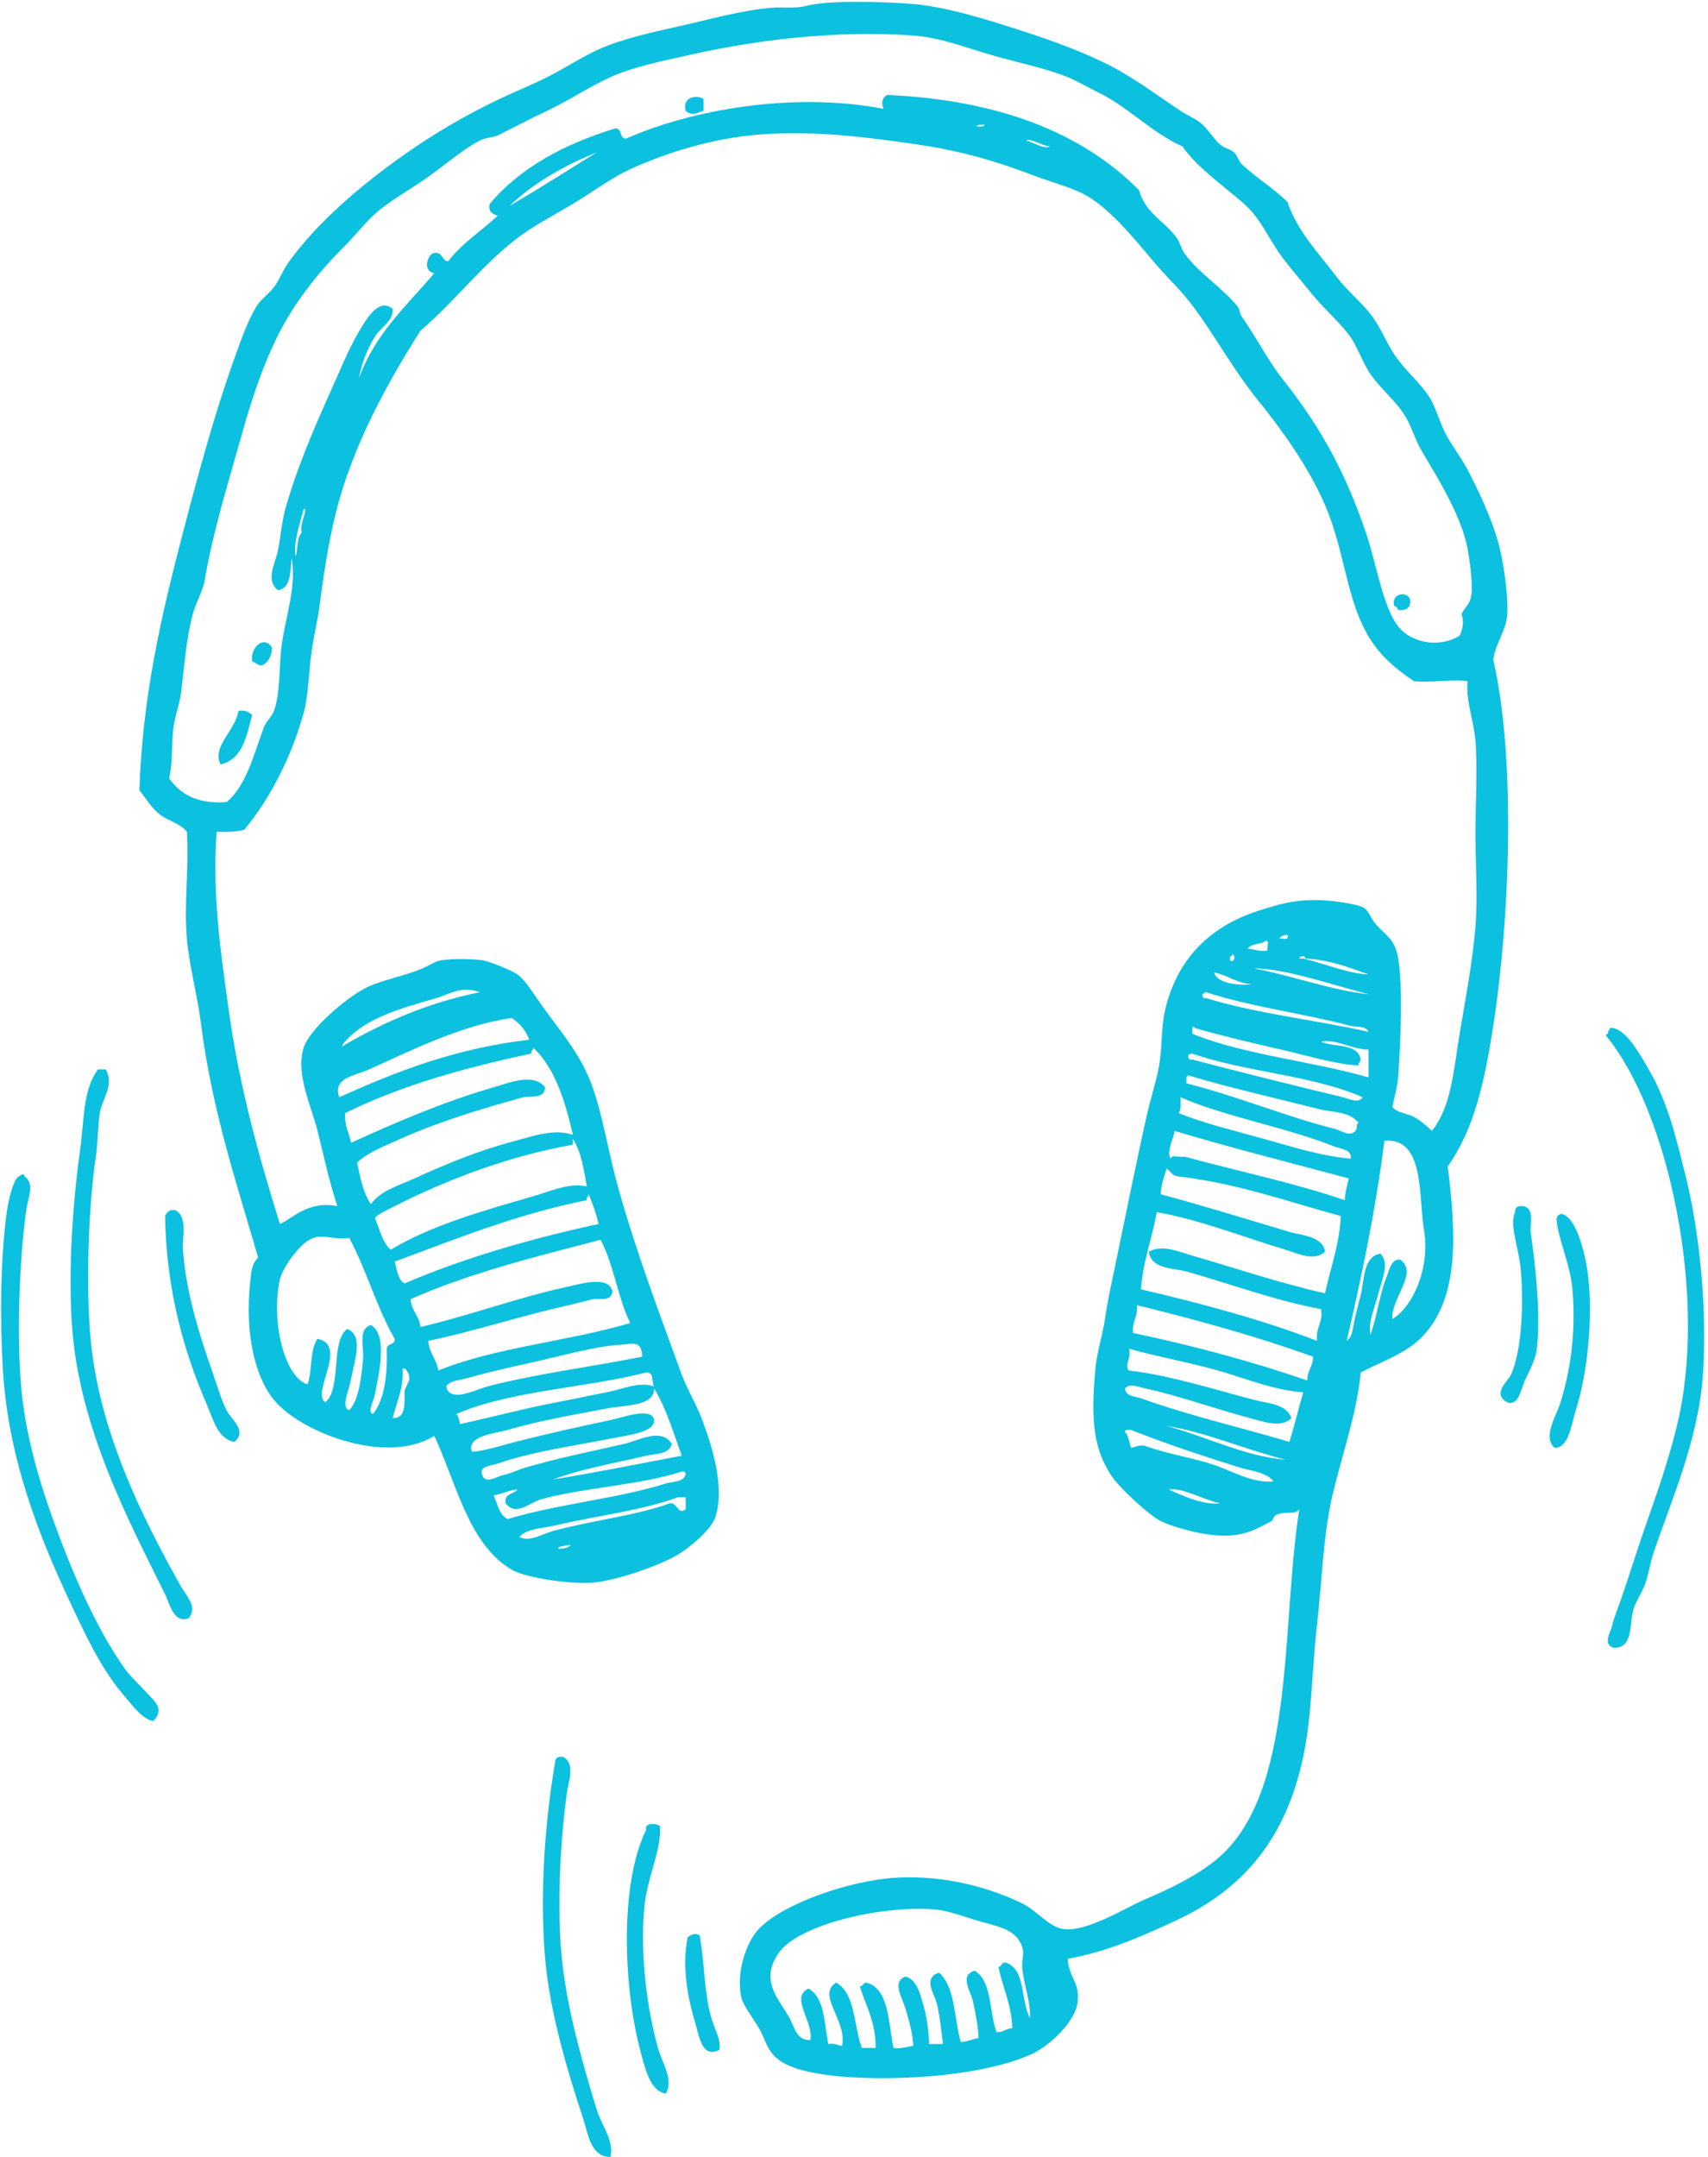 <?xml version="1.0" encoding="UTF-8" standalone="no"?><svg xmlns="http://www.w3.org/2000/svg" xmlns:xlink="http://www.w3.org/1999/xlink" fill="#000000" height="1903.2" preserveAspectRatio="xMidYMid meet" version="1" viewBox="473.5 274.0 1507.9 1903.2" width="1507.9" zoomAndPan="magnify"><g fill="#0cc0df" fill-rule="evenodd" id="change1_1"><path d="M 1094.582 361.254 C 1094.582 364.762 1094.582 368.262 1094.582 371.742 C 1088.09 373.891 1084.34 376.617 1078.852 371.742 C 1075.562 360.238 1087.711 357.039 1094.582 361.254" fill="inherit"/><path d="M 1718.418 803.367 C 1718.965 810.328 1715.055 812.848 1707.926 812.121 C 1707.152 810.551 1706.406 808.988 1704.434 808.633 C 1701.152 797.168 1716.551 794.91 1718.418 803.367" fill="inherit"/><path d="M 704.895 861.051 C 700.543 861.309 699.484 858.289 696.156 857.539 C 694.293 844.738 706.789 834.141 713.637 845.301 C 713.312 853.16 710.332 858.328 704.895 861.051" fill="inherit"/><path d="M 696.156 904.73 C 691.105 923.559 687.676 944.031 668.199 948.41 C 660.246 932.379 681.609 918.34 683.926 901.238 C 690.305 900.102 693.238 902.422 696.156 904.73" fill="inherit"/><path d="M 1898.422 1727.777 C 1887.883 1725.258 1895.625 1713.387 1896.672 1708.559 C 1898.07 1702.066 1901.727 1693.078 1903.66 1687.578 C 1908.402 1674.066 1913.07 1659.809 1917.641 1645.648 C 1929.711 1608.316 1943.605 1574.816 1954.324 1530.328 C 1981.348 1418.227 1946.715 1254.867 1891.434 1187.816 C 1891.105 1186.336 1892.102 1186.164 1893.172 1186.066 C 1892.672 1183.246 1894.824 1183.039 1894.922 1180.816 C 1907.488 1180.121 1919.293 1200.691 1928.129 1215.762 C 1945.512 1245.438 1952.234 1273.754 1961.312 1310.137 C 1973.008 1356.918 1980.824 1422.758 1977.055 1484.879 C 1973.531 1542.836 1949.426 1596.309 1933.367 1643.898 C 1930.426 1652.629 1929.188 1661.598 1926.379 1670.117 C 1923.691 1678.25 1918.465 1685.246 1915.902 1692.816 C 1911.539 1705.637 1916.18 1727.797 1898.422 1727.777" fill="inherit"/><path d="M 559.852 1217.52 C 562.184 1217.52 564.516 1217.52 566.848 1217.52 C 574.762 1231.328 563.645 1243.41 561.605 1255.961 C 559.676 1267.828 560.125 1281.23 558.113 1294.41 C 552.027 1334.398 549.43 1400.199 552.871 1448.18 C 558.977 1533.531 599.008 1612.539 633.254 1673.609 C 637.504 1681.191 648.285 1691.641 640.23 1701.559 C 626.945 1707.02 623.172 1688.48 619.266 1680.609 C 587.27 1615.879 543.66 1534.301 537.145 1444.691 C 533.414 1393.539 538.02 1333.281 544.129 1289.16 C 548.125 1260.328 546.562 1236.039 559.852 1217.52" fill="inherit"/><path d="M 493.457 1310.141 C 494.938 1309.809 495.098 1310.828 495.199 1311.879 C 504.391 1317.93 498.164 1331.68 496.957 1339.84 C 491.051 1379.359 488.32 1444.59 491.711 1491.859 C 495.25 1541.371 510.152 1588.031 526.66 1631.672 C 543.293 1675.672 563.078 1717.59 584.316 1747.012 C 589.055 1753.539 597.363 1761.051 603.539 1767.969 C 609.305 1774.441 619.457 1781.48 608.785 1792.441 C 598.781 1790.41 590.965 1779.051 584.316 1771.48 C 564.16 1748.41 551.125 1721.16 535.395 1687.578 C 508.379 1629.988 480.473 1560.441 475.977 1481.391 C 473.48 1437.531 473.816 1385.078 479.469 1343.352 C 480.766 1333.77 484.367 1318.641 488.211 1313.621 C 489.488 1312 491.387 1310.988 493.457 1310.141" fill="inherit"/><path d="M 1818.023 1338.094 C 1828.883 1339.762 1823.738 1353.883 1825.012 1362.562 C 1828.387 1385.574 1834.125 1432.461 1830.254 1463.922 C 1828.961 1474.473 1823.816 1482.992 1819.766 1491.863 C 1816.258 1499.613 1814.129 1514.914 1804.047 1511.094 C 1790.434 1503.461 1804.812 1492.691 1807.547 1486.633 C 1816.121 1467.551 1818.902 1430.352 1816.277 1395.754 C 1814.727 1375.402 1805.812 1355.625 1811.035 1343.352 C 1810.945 1340.352 1812.328 1338.805 1814.535 1338.094 C 1815.695 1338.094 1816.852 1338.094 1818.023 1338.094" fill="inherit"/><path d="M 628.012 1341.578 C 639.586 1346.762 634.258 1366.27 635 1376.539 C 637.758 1415.07 649.992 1452.852 661.199 1484.879 C 665.027 1495.801 668.605 1508.461 673.445 1518.09 C 677.555 1526.25 692.242 1536.539 680.426 1546.051 C 665.637 1543.641 661.566 1525.66 655.969 1512.84 C 636.5 1468.289 620.098 1412.059 619.266 1346.84 C 620.246 1344.32 621.992 1342.559 624.508 1341.578 C 625.676 1341.578 626.844 1341.578 628.012 1341.578" fill="inherit"/><path d="M 1845.996 1551.289 C 1835.105 1541.828 1847.355 1523.629 1851.23 1511.09 C 1859.406 1484.699 1865.117 1451.039 1861.727 1411.48 C 1859.801 1389.262 1848.566 1365.301 1847.734 1350.328 C 1847.656 1347.352 1849.039 1345.801 1851.23 1345.09 C 1851.773 1345.211 1852.465 1344.91 1852.973 1345.09 C 1865.891 1349.348 1873.5 1381.449 1875.703 1401.008 C 1879.961 1439.109 1874.379 1487.461 1865.211 1516.332 C 1860.598 1530.859 1858.637 1551.648 1845.996 1551.289" fill="inherit"/><path d="M 967.012 1823.879 C 968.18 1823.879 969.344 1823.879 970.512 1823.879 C 981.883 1829.828 975.309 1845.941 974 1855.352 C 968.969 1891.648 965.188 1946.16 968.766 1993.391 C 972.379 2041.09 987.219 2092.078 1000.219 2134.949 C 1004.57 2149.289 1015.922 2162.461 1012.449 2176.859 C 994.727 2177.191 992.656 2155.898 987.98 2141.93 C 975.004 2103.031 958.926 2049.57 954.789 2002.141 C 949.551 1942.27 955.293 1876.961 963.523 1829.141 C 963.441 1826.141 964.82 1824.609 967.012 1823.879" fill="inherit"/><path d="M 1056.141 1885.051 C 1057.602 1907.25 1044.531 1929.809 1042.16 1958.441 C 1038.559 2001.672 1045.23 2047.93 1054.379 2080.762 C 1058.16 2094.309 1068.41 2108.648 1061.379 2120.949 C 1047.18 2119.262 1042.641 2097.391 1038.66 2082.52 C 1024.219 2028.449 1020.102 1936.621 1043.891 1888.539 C 1042.262 1881.441 1053.359 1882.5 1056.141 1885.051" fill="inherit"/><path d="M 1091.09 1981.16 C 1095.691 2005.531 1094.98 2032.609 1101.578 2054.539 C 1104.531 2064.379 1110.379 2074 1108.551 2082.52 C 1093.281 2090.148 1090.871 2070.781 1087.59 2059.801 C 1081.34 2038.898 1075.078 2011.078 1080.609 1982.91 C 1085.141 1980.672 1085.871 1979.07 1091.09 1981.16" fill="inherit"/><path d="M 1375.918 2009.121 C 1375.504 2002.281 1377.977 1997.652 1375.918 1991.648 C 1370.145 1974.648 1352.609 1973.629 1332.227 1967.18 C 1320.23 1963.391 1308.957 1959.27 1297.289 1958.441 C 1249.93 1955.051 1178.098 1972.27 1160.977 1996.883 C 1144.34 2020.82 1160.301 2036.891 1169.711 2052.801 C 1175.059 2061.832 1176.059 2074.262 1188.938 2073.781 C 1191.77 2057.121 1170.77 2036.473 1187.188 2028.352 C 1201.508 2036.16 1201.18 2058.621 1204.66 2077.27 C 1210.34 2076.25 1212.801 2078.461 1216.91 2079.012 C 1221.77 2056.879 1194.047 2033.969 1211.66 2023.102 C 1228.93 2032.609 1227.059 2061.301 1234.367 2080.762 C 1238.457 2080.762 1242.527 2080.762 1246.609 2080.762 C 1246.699 2057.949 1238 2043.93 1232.629 2026.582 C 1235.117 2026.18 1235.57 2023.699 1237.867 2023.102 C 1259 2027.66 1257.738 2060.57 1262.34 2080.762 C 1269.777 2081.789 1273.879 2079.52 1279.809 2079.012 C 1279.258 2067.949 1276.078 2056.551 1272.816 2045.82 C 1269.809 2035.879 1260.707 2022.199 1272.816 2017.859 C 1282.719 2019.828 1285.898 2033.359 1288.539 2042.328 C 1291.641 2052.801 1293.348 2065.32 1293.789 2077.27 C 1297.867 2077.27 1301.938 2077.27 1306.02 2077.27 C 1304.539 2066.551 1303.438 2053.73 1300.777 2042.328 C 1298.629 2033.039 1287.637 2019.039 1302.527 2014.371 C 1316.957 2026.73 1315.719 2054.75 1321.75 2075.52 C 1327.996 2075.379 1331.836 2072.801 1337.48 2072.031 C 1336.945 2061.48 1334.809 2049.551 1332.227 2038.82 C 1330.008 2029.551 1320.398 2016.75 1333.98 2012.609 C 1349.402 2021.66 1346.754 2048.781 1353.195 2066.781 C 1359.492 2067.242 1361.617 2063.551 1367.176 2063.289 C 1366.547 2041.781 1358.57 2027.641 1354.945 2009.121 C 1358.422 2009.102 1357.164 2004.352 1361.938 2005.633 C 1379.246 2011.609 1374.488 2039.672 1382.918 2054.539 C 1383.332 2038.41 1376.758 2023.16 1375.918 2009.121 Z M 967.012 1640.41 C 971.496 1640.211 975.348 1639.422 977.5 1636.902 C 974.266 1637.352 963.188 1638.672 967.012 1640.41 Z M 1071.859 1594.969 C 1040.75 1606.59 999.238 1611.383 965.266 1619.441 C 952.93 1622.379 938.566 1622.359 932.062 1629.922 C 941.043 1634.711 951.582 1627.473 961.766 1624.672 C 996.258 1615.242 1035.059 1611.199 1064.867 1600.219 C 1071.738 1599.633 1072.328 1611.102 1078.848 1605.453 C 1078.848 1601.973 1078.848 1598.48 1078.848 1594.969 C 1076.52 1594.969 1074.188 1594.969 1071.859 1594.969 Z M 1550.664 1600.219 C 1535.629 1597.18 1518.961 1586.512 1505.234 1587.992 C 1517.586 1593.691 1536.48 1602.152 1550.664 1600.219 Z M 1075.348 1572.242 C 1038.461 1584.332 988.121 1586.402 951.285 1596.711 C 940.574 1599.711 929.062 1612.133 919.84 1600.219 C 918.387 1591.191 927.277 1592.512 930.316 1587.992 C 922.293 1588.699 917 1592.152 909.352 1593.223 C 912.789 1600.852 914.258 1610.449 921.574 1614.203 C 964.656 1601.051 1020.848 1595.801 1061.379 1582.73 C 1066.359 1581.133 1077.809 1581.98 1078.848 1574.012 C 1078.469 1572.652 1077.379 1571.98 1075.348 1572.242 Z M 1472.023 1551.293 C 1476.125 1550.723 1478.586 1548.531 1484.266 1549.539 C 1502.922 1556.379 1522.785 1559.34 1541.922 1565.262 C 1560.605 1571.051 1578.461 1582.812 1597.855 1580.992 C 1591.172 1572.391 1578.062 1571.863 1568.145 1568.75 C 1534.934 1558.371 1501.84 1547.352 1472.023 1535.562 C 1470.875 1535.562 1469.699 1535.562 1468.523 1535.562 C 1467.465 1535.66 1466.465 1535.832 1466.785 1537.312 C 1469.844 1540.66 1470.488 1546.422 1472.023 1551.293 Z M 1608.332 1561.781 C 1573.383 1553.031 1536.441 1536.961 1503.484 1532.051 C 1538.031 1541.199 1573.168 1559.062 1608.332 1561.781 Z M 1010.699 1516.332 C 976.16 1522.922 949.25 1527.43 921.574 1535.562 C 911.512 1538.52 884.891 1540.531 890.129 1554.781 C 901.934 1554.02 914.797 1549.52 928.574 1546.051 C 955.203 1539.293 984.379 1532.68 1012.449 1526.82 C 1022.27 1524.77 1049.699 1514.77 1050.891 1526.82 C 1051.949 1537.41 1028.281 1540.109 1015.949 1542.543 C 977.945 1550.09 943.23 1554.551 912.84 1565.262 C 907.758 1567.051 897.188 1567.191 898.863 1574.012 C 901.043 1584.422 912.25 1576.57 916.34 1575.75 C 923.492 1574.312 931.047 1570.602 937.309 1568.75 C 966.402 1560.23 996.074 1554.371 1024.68 1547.801 C 1037.457 1544.852 1057.297 1533.23 1066.621 1547.801 C 1064.461 1557.371 1051.449 1556.48 1043.891 1558.289 C 1016.48 1564.762 985.461 1570.191 961.766 1579.242 C 1000.328 1572.949 1037.641 1565.41 1075.348 1558.289 C 1067.949 1537.711 1061.57 1516.152 1050.891 1498.859 C 1051.59 1514.691 1025.668 1513.492 1010.699 1516.332 Z M 1043.891 1484.883 C 989.57 1498.699 923.555 1500.852 876.148 1521.582 C 878.746 1523.062 878.676 1527.203 879.648 1530.332 C 906.844 1524.57 935.734 1516.652 965.266 1511.09 C 979.832 1508.359 994.512 1505.09 1008.961 1502.352 C 1022.75 1499.75 1037.77 1492.492 1050.891 1497.121 C 1048.539 1493.062 1051.141 1484.051 1043.891 1484.883 Z M 820.23 1525.07 C 832.203 1525.402 830.551 1512.09 830.711 1500.602 C 833.391 1493.57 837.57 1490.184 832.457 1483.141 C 832.07 1481.781 830.996 1481.109 828.965 1481.391 C 829.898 1499.793 823.551 1510.91 820.23 1525.07 Z M 1470.273 1483.141 C 1505.945 1487.031 1548.137 1500.68 1582.125 1509.352 C 1593.391 1512.211 1609.613 1512.82 1613.586 1525.07 C 1604.965 1534.379 1587.762 1527.949 1576.883 1525.07 C 1545.879 1516.871 1513.777 1505.133 1484.266 1498.859 C 1479.266 1497.812 1470.578 1493.93 1466.785 1498.859 C 1466.797 1506 1476.863 1506.199 1480.766 1507.609 C 1524.027 1523.121 1568.105 1533.09 1611.82 1546.051 C 1616.363 1531.949 1619.785 1516.73 1624.062 1502.352 C 1597.051 1500.281 1573.465 1490.121 1548.91 1483.141 C 1523.84 1475.992 1494.703 1470.82 1470.273 1463.922 C 1472.758 1471.73 1465.566 1478.871 1470.273 1483.141 Z M 1021.188 1460.41 C 999.168 1461.59 969.586 1470.191 942.539 1476.141 C 922.121 1480.641 902.016 1485.199 884.883 1490.121 C 878.645 1491.922 870.77 1491.859 867.402 1497.121 C 870.457 1512.152 893.059 1500.043 904.105 1497.121 C 945.688 1486.141 998.691 1479.363 1040.418 1470.902 C 1040.207 1455.441 1030.828 1459.91 1021.188 1460.41 Z M 1473.773 1449.949 C 1527.609 1461.352 1579.051 1475.121 1627.551 1491.859 C 1627.672 1483.242 1632.684 1479.52 1632.789 1470.902 C 1583.488 1453.211 1531.082 1438.621 1477.262 1425.48 C 1478.266 1435.781 1472.785 1439.621 1473.773 1449.949 Z M 1003.711 1367.801 C 945.402 1382.891 886.707 1397.582 835.957 1420.219 C 836.727 1430.531 843.676 1434.652 844.691 1444.691 C 884.883 1435.539 931.801 1418.422 972.254 1409.73 C 986.254 1406.73 1010.789 1398.859 1014.188 1413.242 C 1013.188 1423.039 1002.34 1418.922 996.723 1420.219 C 989.984 1421.781 982.266 1424.043 975.754 1425.48 C 932.965 1434.852 893.047 1448.402 851.68 1456.922 C 852.246 1468 859.023 1472.891 860.426 1483.141 C 910.445 1462.68 975.602 1457.352 1029.93 1441.199 C 1018.816 1419.109 1015.398 1389.32 1003.711 1367.801 Z M 750.328 1366.051 C 738.367 1369.82 722.727 1393.09 720.617 1402.75 C 712.52 1439.941 724.5 1488.859 745.082 1495.371 C 749.242 1483.223 746.93 1464.59 753.828 1455.184 C 781.512 1460.621 747.508 1503.629 760.809 1511.09 C 775.332 1498.641 764.996 1457.75 780.031 1446.434 C 794.57 1452.133 786.688 1473.441 783.527 1490.121 C 781.328 1501.762 774.34 1515.582 781.777 1518.09 C 789.984 1509.98 792.598 1489.871 794.02 1472.652 C 794.895 1461.852 789.352 1446.371 801 1442.941 C 816.602 1452.18 807.297 1488.512 804.5 1504.121 C 803.375 1510.383 797.48 1519.371 802.754 1521.582 C 813.082 1508.602 815.535 1487.762 814.988 1463.922 C 815.188 1458.871 822.434 1460.883 821.965 1455.184 C 806.102 1427.93 796.918 1394.031 781.777 1366.051 C 770.84 1368.379 760.352 1362.91 750.328 1366.051 Z M 991.477 1332.859 C 929.312 1345.25 876.453 1366.941 821.965 1387.031 C 824.148 1394.172 824.555 1403.082 830.711 1406.242 C 882.926 1383.902 940.703 1367.133 1001.957 1353.82 C 999.824 1344.301 996.582 1335.902 993.223 1327.602 C 993.133 1329.84 990.98 1330.039 991.477 1332.859 Z M 1480.766 1411.48 C 1535.121 1424.121 1587.871 1438.359 1636.293 1456.922 C 1634.875 1445.031 1641.664 1441.32 1639.793 1428.969 C 1599.512 1421.48 1557.211 1405.883 1520.953 1395.75 C 1509.965 1392.691 1489.852 1393.992 1487.754 1378.281 C 1499.637 1371.609 1514.352 1378.352 1526.203 1381.77 C 1564.562 1392.852 1603.816 1406.141 1643.281 1414.992 C 1648.133 1392.473 1655.844 1372.793 1657.262 1346.84 C 1610.484 1334.203 1567.062 1318.211 1513.961 1311.883 C 1508.484 1311.543 1506.812 1307.383 1503.484 1304.902 C 1501.211 1311.961 1498.699 1318.762 1498.23 1327.602 C 1535.68 1337.652 1577.031 1350.391 1611.82 1360.82 C 1621.992 1363.859 1641.398 1364.391 1643.281 1378.281 C 1633.754 1387.191 1619.184 1379.793 1608.332 1376.543 C 1571.34 1365.461 1533.234 1350.23 1494.742 1343.352 C 1490.652 1366.621 1482.66 1386.012 1480.766 1411.48 Z M 1662.5 1456.922 C 1667.871 1453.152 1667.965 1444.449 1669.488 1437.711 C 1671.039 1430.891 1672.965 1423.773 1674.742 1416.73 C 1678.164 1403.043 1676.746 1382.422 1692.211 1380.031 C 1700.562 1387.82 1693.602 1402.812 1690.461 1414.992 C 1687.117 1427.973 1681.023 1440.672 1683.469 1451.672 C 1689.258 1434.77 1691.824 1414.742 1697.449 1401.012 C 1699.949 1394.902 1701.672 1384.312 1709.68 1385.293 C 1726.117 1397.031 1701.551 1418.961 1702.703 1437.711 C 1718.914 1428.441 1736.543 1395.43 1730.648 1359.07 C 1725.664 1328.172 1731.289 1277.371 1695.711 1280.434 C 1687.867 1342.5 1675.543 1400.051 1662.5 1456.922 Z M 979.242 1283.922 C 921.41 1293.992 865.301 1316.02 821.965 1338.09 C 814.34 1341.992 806.902 1345.34 804.5 1348.582 C 808.73 1358.34 810.938 1370.09 818.477 1376.543 C 854.336 1354.91 900.016 1342.191 944.297 1329.352 C 959.523 1324.953 975.258 1317.422 991.477 1320.633 C 988.961 1305.082 986.344 1289.641 979.242 1278.691 C 979.242 1280.434 979.242 1282.18 979.242 1283.922 Z M 1506.973 1296.164 C 1507.734 1292.242 1515.578 1295.449 1519.215 1294.41 C 1566.395 1307.211 1616.07 1317.539 1660.762 1332.859 C 1660.855 1325.371 1663.102 1320.062 1664.25 1313.621 C 1612.742 1299.891 1560.672 1286.723 1510.473 1271.691 C 1509.512 1278.949 1503.125 1289.891 1506.973 1296.164 Z M 1513.961 1255.961 C 1537.031 1265.32 1563.613 1271.551 1589.113 1278.691 C 1614.895 1285.91 1641.184 1294.25 1666 1296.164 C 1667.109 1287.961 1657.02 1287.68 1652.008 1285.672 C 1609.148 1268.52 1554.258 1259.07 1515.715 1241.992 C 1515.512 1247.02 1516.664 1253.434 1513.961 1255.961 Z M 1638.043 1252.48 C 1600.234 1242.941 1558.293 1233.422 1522.703 1222.773 C 1521.352 1223.141 1520.672 1224.23 1520.953 1226.262 C 1520.953 1227.422 1520.953 1228.602 1520.953 1229.754 C 1564.801 1240.691 1609.789 1259.422 1652.008 1269.941 C 1657.594 1271.34 1666.723 1278.48 1671.242 1269.941 C 1671.508 1267.902 1670.934 1264.973 1672.977 1264.711 C 1665.051 1254.383 1650.203 1255.539 1638.043 1252.48 Z M 1526.203 1203.539 C 1524.055 1203.742 1522.062 1204.07 1522.703 1207.051 C 1523.09 1208.414 1524.172 1209.062 1526.203 1208.773 C 1566.996 1219.453 1618.852 1232.371 1659 1241.992 C 1663.477 1243.062 1673.004 1248.07 1676.48 1241.992 C 1632.871 1222.691 1572.836 1219.812 1526.203 1203.539 Z M 944.297 1198.312 C 944.195 1200.543 942.055 1200.723 942.539 1203.539 C 882.926 1216.141 826.594 1232.051 778.289 1255.961 C 777.453 1267.293 781.754 1273.473 783.527 1282.18 C 820.953 1265.039 865.941 1245.602 909.352 1233.242 C 921.949 1229.672 944.277 1219.992 954.789 1233.242 C 954.035 1244.281 941.91 1240.223 935.562 1241.992 C 897.797 1252.414 859.93 1263.922 827.211 1278.691 C 814.055 1284.609 798.363 1290.582 788.773 1299.652 C 791.605 1313.141 794.191 1326.852 801 1336.352 C 809.359 1324.379 825.484 1319.98 839.457 1313.621 C 868.043 1300.621 895.668 1289.102 928.574 1280.434 C 944.551 1276.211 962.781 1269.539 979.242 1275.184 C 972.348 1244.812 963.449 1216.422 944.297 1198.312 Z M 1604.844 1200.051 C 1581.016 1194.672 1547.496 1186.664 1527.941 1180.82 C 1527.863 1178.992 1525.711 1179.461 1526.203 1182.582 C 1526.203 1183.742 1526.203 1184.891 1526.203 1186.07 C 1572.234 1204.699 1631.492 1210.07 1681.73 1224.52 C 1681.73 1216.363 1681.73 1208.211 1681.73 1200.051 C 1666.855 1199.773 1652.168 1190.031 1639.793 1193.051 C 1651.516 1198.223 1672.484 1194.152 1674.742 1208.773 C 1674.637 1211.031 1672.496 1211.211 1672.977 1214.031 C 1651.219 1212.73 1628.699 1205.434 1604.844 1200.051 Z M 925.074 1172.09 C 881.098 1178.422 836.363 1200.781 799.266 1217.523 C 787.762 1222.711 766.629 1224.82 773.043 1241.992 C 823.289 1219.41 875.5 1198.812 940.809 1191.301 C 937.613 1182.852 932.273 1176.539 925.074 1172.09 Z M 1666 1179.07 C 1624.664 1168.113 1575.961 1161.891 1538.434 1149.371 C 1536.684 1149.371 1536.348 1150.789 1534.934 1151.113 C 1535.133 1153.242 1535.465 1155.254 1538.434 1154.602 C 1582.484 1168.223 1634.688 1173.699 1681.73 1184.332 C 1679.047 1178.633 1670.773 1180.352 1666 1179.07 Z M 858.668 1154.602 C 826.676 1163.77 794.559 1172.52 776.539 1194.789 C 775.863 1196.703 774.441 1199.004 776.539 1196.543 C 811.926 1176.012 850.574 1158.742 897.117 1149.371 C 880.73 1143.281 869.016 1151.641 858.668 1154.602 Z M 1578.621 1142.391 C 1565.176 1141.25 1557.453 1134.441 1545.422 1131.902 C 1548.164 1142.57 1569.934 1143.461 1578.621 1142.391 Z M 1681.73 1151.113 C 1651.086 1143.34 1607.383 1128.094 1580.371 1128.391 C 1614.348 1134.621 1650.363 1148.09 1681.73 1151.113 Z M 1681.73 1133.652 C 1664.465 1127.602 1647.961 1120.82 1625.812 1119.672 C 1625.867 1114.555 1615.414 1120.699 1624.062 1119.672 C 1642.426 1124.012 1665.172 1133.281 1681.73 1133.652 Z M 1559.402 1117.922 C 1559.402 1119.082 1559.402 1120.23 1559.402 1121.41 C 1563.707 1124.133 1564.535 1115.477 1561.152 1116.164 C 1561.047 1117.23 1560.887 1118.23 1559.402 1117.922 Z M 1575.133 1110.918 C 1581.039 1111.414 1585.156 1113.699 1592.602 1112.668 C 1591.652 1110.129 1594.645 1103.648 1590.852 1103.941 C 1587.016 1107.684 1577.766 1105.973 1575.133 1110.918 Z M 1603.094 1102.203 C 1606.195 1101.789 1611.832 1103.941 1610.082 1098.688 C 1606.82 1098.93 1604.242 1099.84 1603.094 1102.203 Z M 734.605 764.926 C 736.531 758.125 735.465 748.301 739.84 743.957 C 737.66 735.832 746.098 722.078 741.586 722.988 C 738.66 735.219 732.008 752.992 734.605 764.926 Z M 923.328 455.625 C 947.398 441.711 984.125 418.469 1000.219 408.457 C 970.824 420.422 944.543 435.484 923.328 455.625 Z M 1400.375 403.191 C 1393.344 402.605 1383.547 395.668 1379.418 397.969 C 1385.633 399.355 1395.59 406.188 1400.375 403.191 Z M 1342.719 383.988 C 1340.098 384.297 1336.27 383.359 1335.727 385.727 C 1338.336 385.43 1342.184 386.352 1342.719 383.988 Z M 1763.848 815.605 C 1768.164 807.43 1771.262 807.695 1772.586 798.141 C 1773.844 789.105 1770.969 767.867 1769.098 757.938 C 1763.633 728.91 1742.504 695.297 1728.91 672.32 C 1723.07 662.473 1720.223 651.832 1714.93 642.598 C 1706.59 628.109 1692.492 617.445 1683.469 604.16 C 1675.703 592.707 1671.828 579.062 1664.25 569.227 C 1654.133 556.086 1641.238 545.344 1631.051 532.512 C 1620.16 518.828 1608.305 506.074 1599.59 492.324 C 1588.594 475.004 1583.996 464.242 1569.895 452.137 C 1552.012 436.793 1529.359 420.699 1517.465 403.191 C 1490.586 391.273 1469.285 368.379 1444.078 356.027 C 1433.668 350.938 1424.176 345.336 1416.105 342.047 C 1397.152 334.324 1372.723 329.434 1349.707 322.816 C 1326.41 316.133 1303.91 307.074 1279.809 305.348 C 1207.43 300.176 1135.309 310.414 1080.609 322.816 C 1056.898 328.188 1032.379 333.016 1012.449 342.047 C 993.363 350.695 975.297 362.992 956.531 371.746 C 941.195 378.91 926.578 386.66 914.594 392.727 C 909.34 395.359 902.23 395.32 897.117 397.969 C 881.879 405.812 866.703 419.445 849.934 431.152 C 834 442.297 815.609 452.148 802.754 464.363 C 794.242 472.465 786.695 482.18 778.289 490.586 C 761.996 506.879 750.562 520.242 738.105 537.777 C 713.777 571.938 699.281 613.09 685.668 661.832 C 674.41 702.191 661.484 743.035 654.223 785.898 C 652.527 795.879 646.492 805.355 643.734 815.605 C 637.656 838.219 636.461 861.129 633.254 885.52 C 631.793 896.613 627.188 907.934 626.266 918.703 C 624.832 935.25 625.816 949.324 622.766 960.645 C 632.754 974.543 647.59 983.59 673.445 981.625 C 691.016 967.461 697.762 938.75 706.645 915.215 C 708.605 910.031 713.656 906.207 715.383 901.234 C 721.438 883.715 719.539 861.664 722.371 841.816 C 725.879 817.172 735.215 791.871 731.105 766.664 C 729.352 778.32 730.648 793.02 718.879 794.652 C 707.48 785.762 716.66 770.699 718.879 759.688 C 721.355 747.324 722.371 733.105 725.859 721.238 C 740.184 672.441 759.344 633.336 778.289 590.18 C 781.879 582.004 788.289 569.426 794.02 560.473 C 799.082 552.559 808.91 537.164 820.23 546.492 C 820.809 557.559 809.684 562.609 804.5 570.961 C 797.52 582.23 792.297 595.875 790.52 607.664 C 804.398 568.531 832.559 543.672 856.926 515.043 C 847.488 513.348 849.773 501.945 855.18 497.574 C 864.766 494.969 862.84 503.898 869.16 504.566 C 881.199 488.648 898.383 477.875 912.84 464.363 C 908.699 462.68 904.258 461.305 905.852 453.871 C 932.73 421.945 971.059 401.43 1015.949 387.477 C 1023.719 386.113 1019.379 396.844 1026.43 396.215 C 1083.469 370.984 1172.949 354.652 1253.598 370.008 C 1251.309 364.93 1252.18 359.957 1257.098 357.766 C 1354.559 362.242 1428.188 390.535 1479.012 441.645 C 1484.734 462.078 1501.117 468.656 1512.227 483.582 C 1515.23 487.645 1516.383 493.648 1519.215 497.574 C 1531.859 515.086 1552.734 527.766 1566.395 544.754 C 1568.023 546.785 1567.875 550.66 1569.895 553.496 C 1583.328 572.461 1592.402 591.531 1606.582 609.414 C 1640.355 651.941 1662.141 692.57 1679.98 745.707 C 1688.055 769.793 1694 806.344 1706.191 824.348 C 1717.629 841.227 1743.543 846.305 1762.109 834.84 C 1765.062 828.57 1765.945 822.906 1763.848 815.605 Z M 1674.742 1484.883 C 1671.602 1519.742 1659.305 1554.039 1650.27 1591.48 C 1641.582 1627.43 1640.797 1667.48 1636.293 1706.82 C 1631.52 1748.391 1631.789 1787.551 1624.062 1823.879 C 1608.812 1895.461 1572.074 1940.582 1510.473 1968.93 C 1481.941 1982.051 1451.629 1995.691 1416.105 2002.141 C 1417.562 2020.199 1426.875 2021.82 1424.844 2040.57 C 1423.121 2056.488 1401.324 2078.34 1384.656 2086.012 C 1359.223 2097.723 1318.449 2105.121 1274.566 2106.969 C 1231.461 2108.801 1179.867 2105.73 1160.977 2091.238 C 1150.23 2083.012 1149.211 2072.922 1143.5 2063.289 C 1137.629 2053.371 1129.277 2042.98 1127.777 2035.332 C 1123.5 2013.461 1132.23 1989.051 1141.77 1977.672 C 1161.02 1954.66 1223.309 1932.629 1265.828 1930.48 C 1307.547 1928.391 1346.18 1938.898 1375.918 1953.199 C 1388.691 1959.352 1399.41 1974.199 1412.617 1975.922 C 1433.277 1978.602 1468.375 1956.43 1484.266 1949.711 C 1509.219 1939.141 1530.844 1928.109 1547.16 1914.75 C 1617.727 1857.059 1604.043 1710.871 1620.574 1605.453 C 1616.082 1611.18 1609.867 1606.332 1599.59 1610.711 C 1598.16 1611.301 1597.414 1615.281 1596.102 1615.949 C 1581.523 1623.371 1570.723 1631.062 1543.672 1628.18 C 1528.824 1626.602 1508.695 1621 1498.23 1615.949 C 1488.395 1611.18 1461.68 1586.691 1454.543 1575.75 C 1439.52 1552.641 1436.152 1529.07 1440.574 1481.391 C 1441.953 1466.582 1446.977 1451.891 1449.305 1435.941 C 1451.523 1420.832 1454.781 1406.121 1458.043 1390.52 C 1466.465 1350.293 1476.34 1300.68 1486.004 1257.711 C 1489.238 1243.371 1494.102 1228.641 1496.496 1215.77 C 1499.754 1198.262 1498.539 1181.512 1501.734 1166.859 C 1511.625 1121.41 1540.547 1091.711 1583.875 1077.734 C 1603.266 1071.465 1621.004 1065.797 1650.27 1068.98 C 1658.852 1069.93 1672.562 1072.266 1676.48 1074.246 C 1682.375 1077.184 1682.734 1083.305 1688.707 1089.961 C 1697.504 1099.746 1705.176 1102.711 1707.926 1119.672 C 1712.004 1144.52 1710.172 1191.793 1707.926 1222.773 C 1707.152 1233.633 1704.371 1242.602 1702.703 1250.73 C 1707.754 1256.211 1715.266 1255.883 1721.922 1259.453 C 1727.828 1262.641 1732.945 1267.312 1737.637 1271.691 C 1754.918 1250.18 1756.723 1218.512 1762.109 1186.07 C 1767.012 1156.59 1773.375 1124.152 1776.09 1091.711 C 1778.227 1066.039 1776.09 1036.891 1776.09 1009.586 C 1776.09 981.277 1778.094 953.078 1776.09 927.43 C 1774.711 910.004 1767.48 892.441 1769.098 875.027 C 1757.965 872.957 1738.078 876.363 1721.922 875.027 C 1705.336 863.988 1693.051 853.215 1683.469 838.328 C 1663.477 807.266 1661.523 767.172 1646.781 728.242 C 1634.074 694.707 1610.805 660.105 1583.875 626.883 C 1558.496 595.555 1538.582 556.113 1515.715 530.773 C 1509.391 523.758 1501.867 516.312 1494.742 508.055 C 1477.824 488.406 1453.793 457.293 1430.086 445.16 C 1417.547 438.719 1399.504 434.012 1382.918 427.664 C 1352.648 416.105 1320.898 406.895 1283.309 401.469 C 1243.59 395.707 1193.84 388.691 1143.5 392.727 C 1103.379 395.91 1063.188 408.23 1031.668 422.438 C 1013.449 430.633 996.812 443.367 979.242 453.871 C 961.492 464.512 943.434 473.707 928.574 485.348 C 897.105 509.98 873.488 541.398 844.691 565.738 C 815.941 611.191 784.516 667.055 769.555 728.242 C 763.133 754.516 759.195 781.352 755.574 808.617 C 753.789 822.023 750.621 834.691 748.586 848.82 C 746.07 866.207 745.824 887.75 741.586 902.988 C 730.68 942.227 711.84 978.645 689.168 1006.07 C 682.148 1007.793 673.84 1008.223 664.699 1007.82 C 660.746 1066.078 668.758 1115.891 675.191 1163.352 C 684.352 1230.91 701.785 1293.441 720.617 1353.82 C 731.371 1349.41 745.207 1332.98 771.297 1338.09 C 763.777 1314.859 759.602 1294.902 753.828 1271.691 C 748.422 1249.961 734.258 1221.414 741.586 1198.312 C 746.77 1181.992 778.609 1154.73 795.766 1145.883 C 809.785 1138.641 829.629 1135.512 846.434 1128.391 C 852.633 1125.773 857.32 1122.281 862.16 1121.41 C 874.402 1119.18 893.758 1120.172 900.617 1121.41 C 905.395 1122.262 924.211 1129.473 930.316 1133.652 C 937.391 1138.473 945.363 1152.23 954.789 1165.09 C 970.254 1186.25 987.086 1205.832 996.723 1233.242 C 1005.98 1259.602 1010.609 1290.883 1019.438 1322.371 C 1034.969 1377.762 1055.68 1432.902 1075.348 1486.629 C 1080.207 1499.871 1087.828 1511.859 1092.828 1525.07 C 1100.488 1545.281 1114.188 1584.383 1105.07 1612.43 C 1101.43 1623.633 1082.379 1639.359 1071.859 1645.648 C 1056.41 1654.859 1019.438 1667.91 998.465 1670.121 C 978.969 1672.16 938.98 1666.18 926.82 1659.633 C 887.711 1638.59 876.48 1582.551 856.926 1540.801 C 814.855 1566.77 741.453 1538.301 717.125 1511.09 C 698.969 1490.793 689.383 1452.012 694.414 1404.5 C 695.266 1396.441 695.684 1388.902 701.395 1383.539 C 682.27 1317.223 660.645 1254.043 650.723 1175.582 C 647.742 1151.973 640.66 1126.852 638.5 1102.203 C 635.801 1071.504 640.477 1041.047 638.5 1007.82 C 632.227 1000.004 621.75 998.438 614.027 992.09 C 607.051 986.371 602.18 978.379 596.551 971.133 C 599.27 887.938 616.301 815.5 635 743.957 C 648.672 691.621 662.996 638.711 680.426 590.18 C 686.348 573.742 692.121 557.289 699.648 544.754 C 703.715 537.992 710.32 533.875 715.383 527.285 C 720.27 520.91 723.145 512.613 727.613 506.305 C 753.562 469.789 793.422 436.457 830.711 410.195 C 856.621 391.953 884.527 375.527 914.594 361.266 C 929.637 354.117 945.242 348.008 960.031 340.297 C 974.059 332.973 987.613 324.047 1001.957 317.578 C 1022.879 308.168 1049.047 302.527 1075.348 296.621 C 1100.938 290.859 1128.23 283.137 1153.988 280.879 C 1164.66 279.941 1175.238 281.812 1185.449 279.141 C 1205.059 274.02 1253.859 275.504 1278.059 277.391 C 1309.27 279.82 1345.324 291.438 1377.668 301.859 C 1400.988 309.359 1424.512 318.031 1445.816 328.07 C 1471.582 340.203 1492.098 356.109 1515.715 371.746 C 1521.93 375.863 1528.328 378.43 1533.195 382.238 C 1540.012 387.598 1544.18 395.734 1550.664 401.469 C 1554.473 404.824 1559.402 405.305 1562.906 408.457 C 1566.152 411.371 1566.848 416.078 1569.895 418.922 C 1582.91 431.141 1598.109 440.227 1610.082 452.137 C 1619.062 478.344 1637.172 496.613 1653.773 518.531 C 1663.035 530.789 1675.973 540.973 1685.234 553.496 C 1692.559 563.41 1697.344 575.906 1704.438 586.691 C 1713.699 600.715 1727.465 611.539 1735.898 625.129 C 1741.836 634.715 1744.586 648.105 1751.617 660.094 C 1757.91 670.824 1765.25 680.434 1770.836 691.539 C 1782.465 714.57 1793.891 739.453 1798.797 763.176 C 1801.535 776.383 1805.492 803.859 1804.047 817.344 C 1802.539 831.523 1794.586 839.691 1791.805 855.797 C 1812.133 944.684 1806.305 1085.684 1791.805 1179.07 C 1783.641 1231.781 1774.457 1270.434 1751.617 1303.16 C 1759.156 1362.992 1761.574 1417.582 1730.648 1451.672 C 1716 1467.84 1695.082 1474.152 1674.742 1484.883" fill="inherit"/></g></svg>